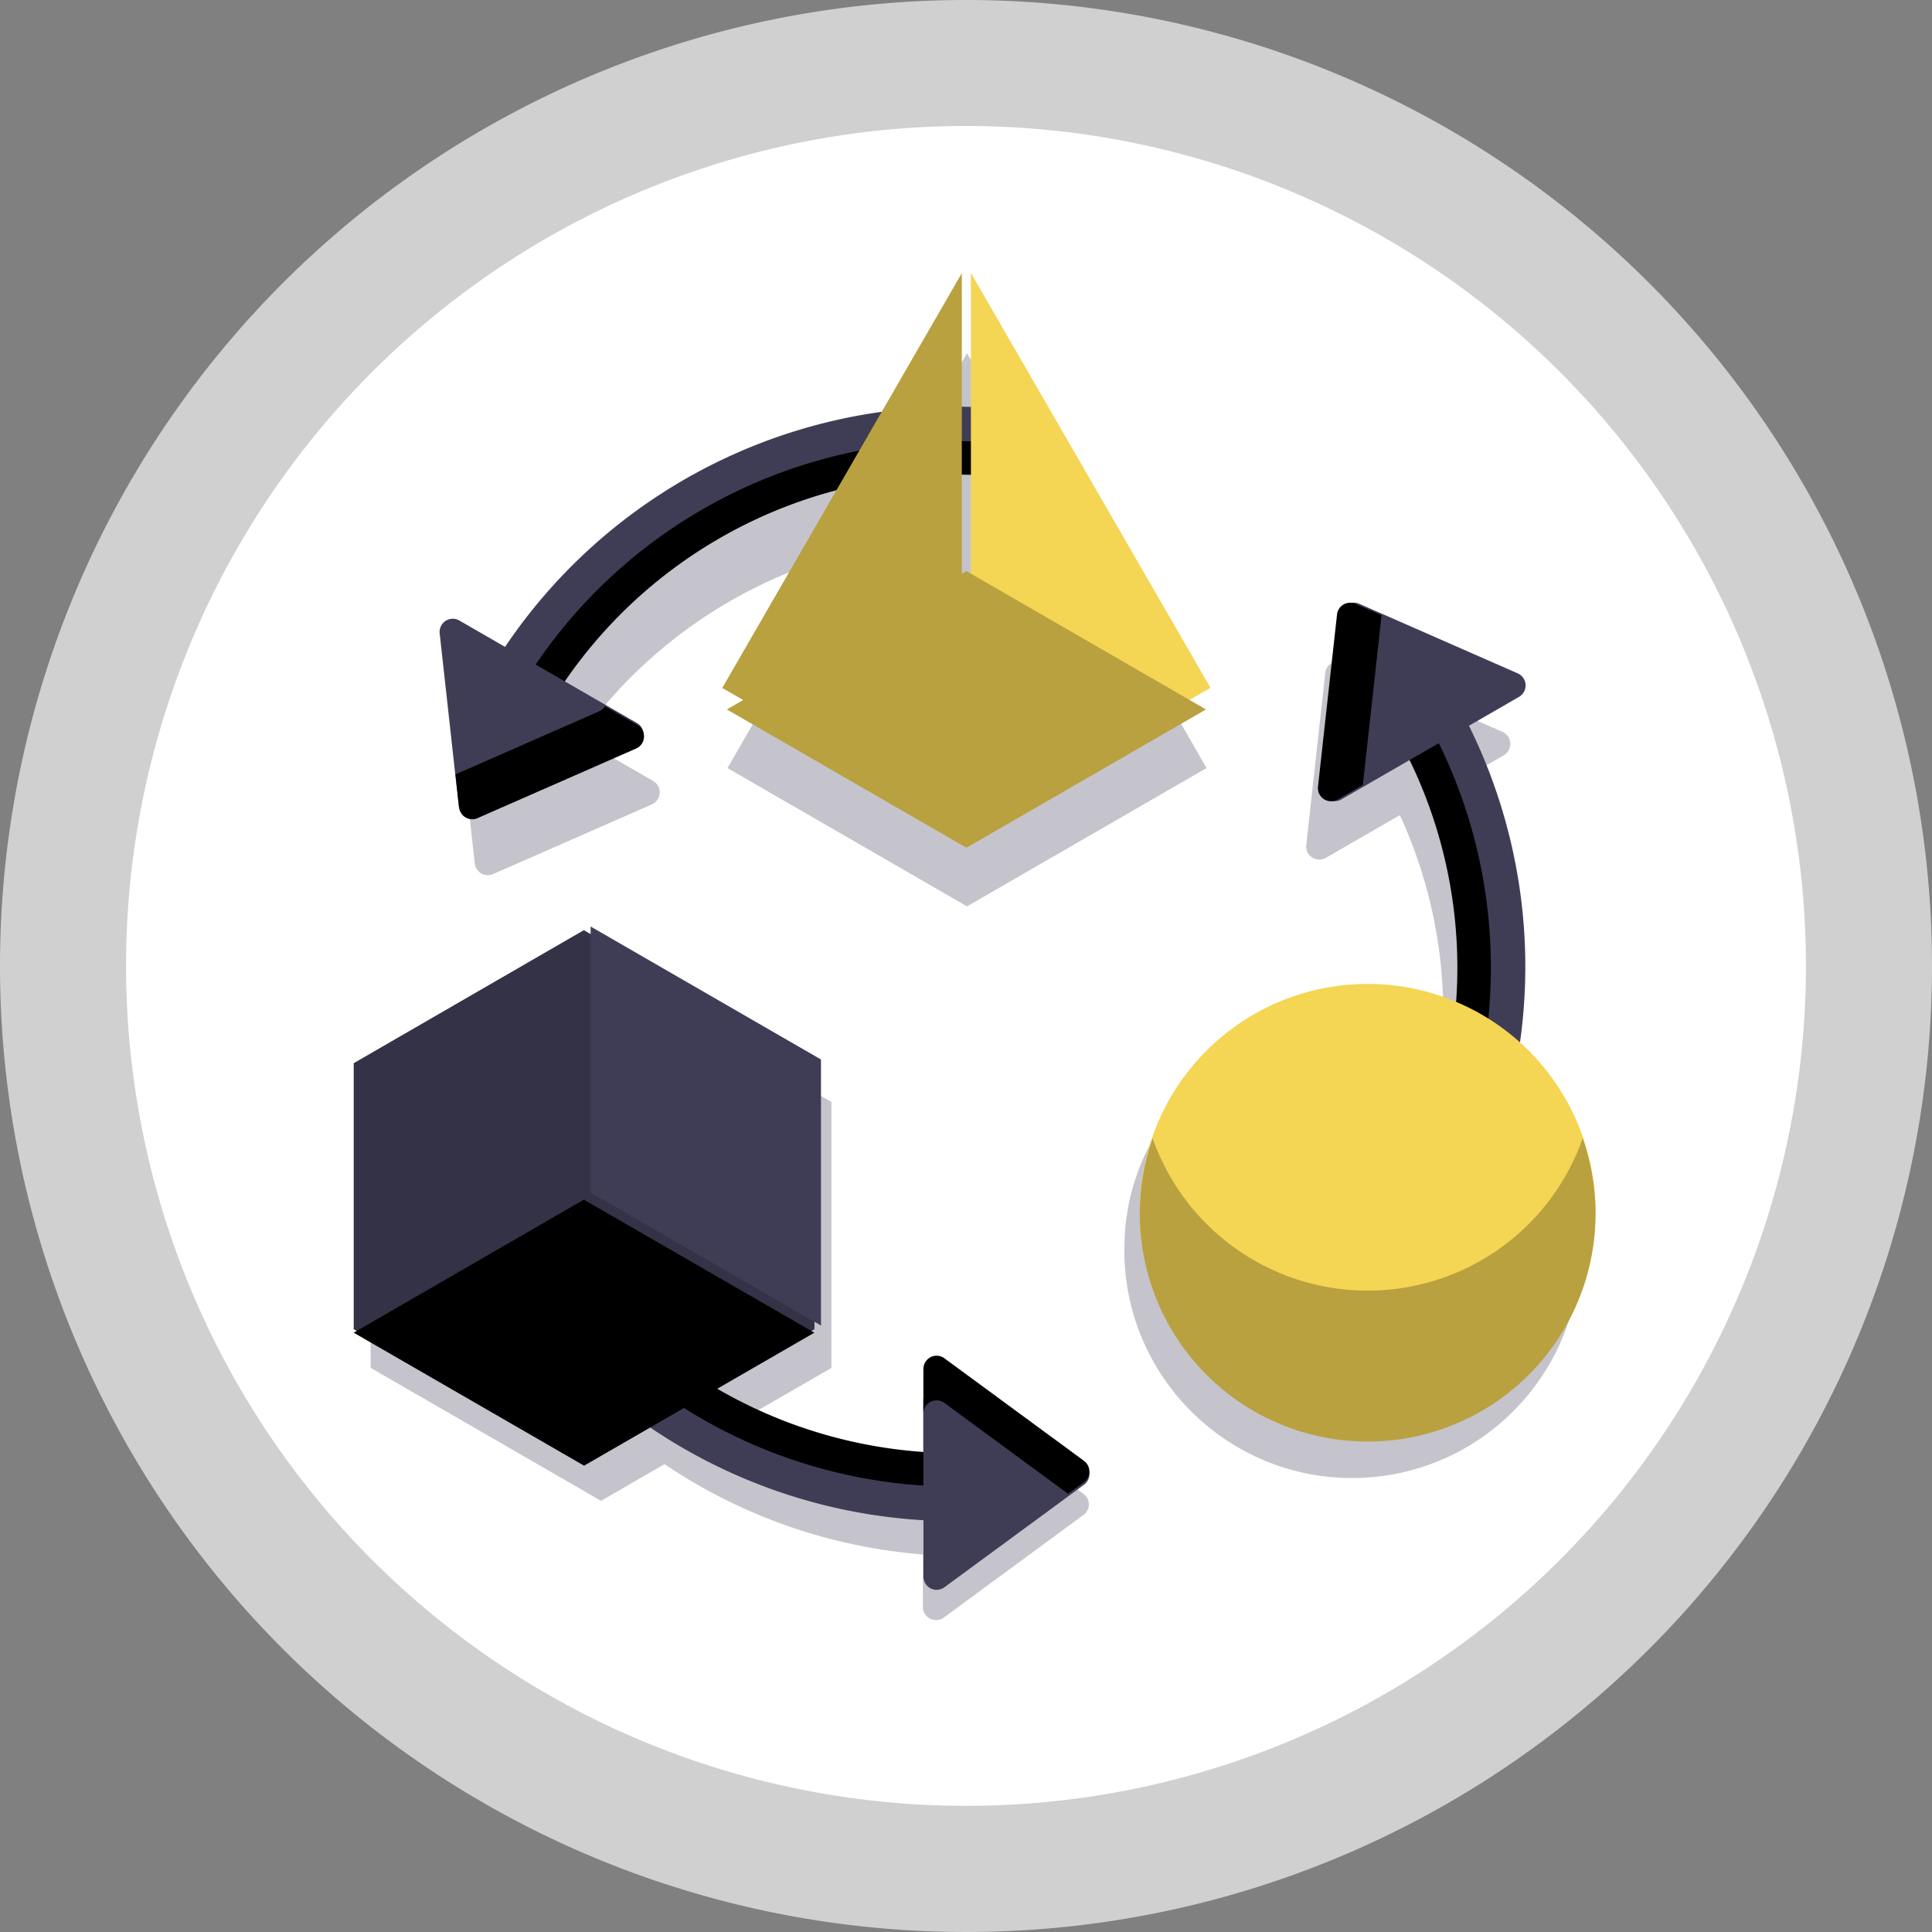 <svg xmlns="http://www.w3.org/2000/svg" width="68" height="68" viewBox="0 0 68 68"><rect x="0" y="0" width="68" height="68" fill="#808080" stroke="none"/><path d="M68,34A34,34,0,1,1,34,0,34,34,0,0,1,68,34Zm0,0" fill="#d0d0d0"/><path d="M91.329,61.766A29.563,29.563,0,1,1,61.766,32.2,29.563,29.563,0,0,1,91.329,61.766Zm0,0" transform="translate(-27.766 -27.766)" fill="#fff"/><g transform="translate(13.042 12.427)"><path d="M111.7,257.632a.467.467,0,0,0-.115-.122l-4.914-3.61a.462.462,0,0,0-.245-.09.467.467,0,0,0-.078,0,.5.5,0,0,0-.089.018.468.468,0,0,0-.1.047.45.45,0,0,0-.181.2.47.47,0,0,0-.042.2v3.008a16.628,16.628,0,0,1-6.769-2.152l3.55-2.05v-9.362L94.6,239.035,86.5,243.717v9.362l8.109,4.681,2.235-1.291a18.917,18.917,0,0,0,9.093,3.178v1.846a.464.464,0,0,0,.738.374l4.353-3.2.561-.412a.462.462,0,0,0,.163-.53A.5.5,0,0,0,111.7,257.632Zm0,0" transform="translate(-86.496 -217.362)" fill="#c5c4cc"/><path d="M108.667,97.475c-.017.038-.033.075-.05.114l.058-.034.108.979.037.34.091.827a.459.459,0,0,0,.185.322.465.465,0,0,0,.354.085.476.476,0,0,0,.109-.033l5.584-2.451a.464.464,0,0,0,.152-.743.472.472,0,0,0-.107-.083l-2.6-1.5a16.8,16.8,0,0,1,9.618-6.568l-4.4,7.614,8.432,4.868,8.432-4.868-8.432-14.6-2.483,4.3a18.962,18.962,0,0,0-11.026,5.436,19.267,19.267,0,0,0-2.2,2.634l-1.6-.921a.464.464,0,0,0-.693.453Zm0,0" transform="translate(-105.244 -81.738)" fill="#c5c4cc"/><path d="M294.923,180.824l0-.053q-.007-.152-.019-.3c0-.016,0-.032,0-.049q-.028-.321-.082-.633l0-.021q-.027-.158-.061-.314c0-.006,0-.013,0-.019a8.014,8.014,0,0,0-2.413-4.2,19.406,19.406,0,0,0,.152-2.427,19.039,19.039,0,0,0-1.826-8.172l1.591-.918a.464.464,0,0,0-.046-.827l-5.583-2.45a.475.475,0,0,0-.164-.039.461.461,0,0,0-.158.02.5.5,0,0,0-.1.043c-.015.009-.03.018-.044.029a.462.462,0,0,0-.185.322l-.223,2.02-.447,4.04a.458.458,0,0,0,.045.257.461.461,0,0,0,.24.222.445.445,0,0,0,.079.025l.024,0a.457.457,0,0,0,.307-.056l2.6-1.5a16.649,16.649,0,0,1,1.527,6.983q0,.491-.029.975a8.024,8.024,0,0,0-11.027,5.652l0,.019q-.034.156-.061.314l0,.021q-.053.312-.082.633c0,.016,0,.033,0,.049-.008.1-.015.2-.019.3l0,.053c0,.1-.007.209-.007.315a8.087,8.087,0,0,0,.041.82c.014.135.031.269.051.4.01.066.021.132.033.2.023.132.05.262.08.392q.09.388.216.761a7.912,7.912,0,0,0,.37.9c.028.059.057.117.087.174q.132.259.283.508c.134.22.279.434.432.64a8.075,8.075,0,0,0,1.628,1.628q.309.231.64.432.248.151.508.284l.174.086a7.967,7.967,0,0,0,.9.37q.372.126.761.216c.129.03.26.057.391.08l.2.033c.133.02.266.037.4.051a8.133,8.133,0,0,0,1.64,0c.135-.014.269-.031.4-.051a7.972,7.972,0,0,0,3.578-1.5q.231-.173.45-.362c.194-.168.38-.345.557-.531.045-.047.088-.094.131-.141a8.049,8.049,0,0,0,.923-1.234c.033-.055.066-.111.1-.167a8.038,8.038,0,0,0,.506-1.051c.024-.061.047-.122.07-.184q.067-.184.126-.372.088-.283.155-.574a8.011,8.011,0,0,0,.164-.991c.027-.269.041-.543.041-.82C294.93,181.034,294.927,180.929,294.923,180.824Zm0,0" transform="translate(-252.381 -149.56)" fill="#c5c4cc"/></g><path d="M112.509,110.6l.834,1.413a16.749,16.749,0,0,1,17.053-9.769v-2.37q-.885-.082-1.786-.083a19.144,19.144,0,0,0-17.625,11.71Zm0,0" transform="translate(-94.969 -85.477)" fill="#3f3d56"/><path d="M123.12,275.021l.88-1.68a16.747,16.747,0,0,1-18.275-13.736l-2.155,1.272a19.123,19.123,0,0,0,18.647,14.917,19.5,19.5,0,0,0,2.15-.12Zm0,0" transform="translate(-88.604 -222.254)" fill="#3f3d56"/><path d="M318.815,155.953v1.7h-1.7A16.722,16.722,0,0,1,313.77,180.5l2.27,1.189q.473-.416.924-.864a19.113,19.113,0,0,0,1.852-24.875Zm0,0" transform="translate(-268.874 -133.289)" fill="#3f3d56"/><path d="M318.55,168.262h-1.431a16.722,16.722,0,0,1-3.349,22.854l1.145.6a17.929,17.929,0,0,0,3.636-23.454Zm0,0" transform="translate(-268.907 -143.877)"/><path d="M130.719,273.341a16.966,16.966,0,0,1-1.783.095,16.774,16.774,0,0,1-16.492-13.831l-1.081.638a17.931,17.931,0,0,0,17.573,14.372c.381,0,.759-.013,1.135-.037Zm0,0" transform="translate(-95.294 -222.291)"/><path d="M123.575,119.388a16.749,16.749,0,0,1,17.053-9.769v-1.186q-.881-.087-1.786-.088a17.924,17.924,0,0,0-15.99,9.817Zm0,0" transform="translate(-105.151 -92.818)"/><path d="M227.563,341.944v-7.22a.464.464,0,0,1,.738-.374l4.914,3.61a.464.464,0,0,1,0,.748l-4.914,3.61A.464.464,0,0,1,227.563,341.944Zm0,0" transform="translate(-195.061 -286.451)" fill="#3f3d56"/><path d="M228.3,335.919l4.353,3.2.561-.412a.464.464,0,0,0,0-.748l-4.913-3.61a.464.464,0,0,0-.739.374v1.572A.464.464,0,0,1,228.3,335.919Zm0,0" transform="translate(-195.061 -286.542)"/><path d="M332.369,151.719l-6.253,3.61a.464.464,0,0,1-.693-.453l.67-6.06a.465.465,0,0,1,.648-.374l5.583,2.451A.464.464,0,0,1,332.369,151.719Zm0,0" transform="translate(-278.904 -127.192)" fill="#3f3d56"/><path d="M327.661,148.844l-.921-.4a.464.464,0,0,0-.647.374l-.67,6.06a.464.464,0,0,0,.693.453l.885-.511Zm0,0" transform="translate(-279.034 -127.191)"/><path d="M108.939,152.433l6.253,3.61a.464.464,0,0,1-.045.827l-5.584,2.45a.464.464,0,0,1-.647-.374l-.67-6.061A.464.464,0,0,1,108.939,152.433Zm0,0" transform="translate(-92.771 -130.593)" fill="#3f3d56"/><path d="M118.593,174.888l-1.145-.661a.457.457,0,0,1-.208.18l-5.052,2.217.129,1.167a.464.464,0,0,0,.647.374l5.584-2.451A.464.464,0,0,0,118.593,174.888Zm0,0" transform="translate(-96.157 -149.369)"/><path d="M177.707,84.342l8.432-14.6V89.211Zm0,0" transform="translate(-152.286 -60.129)" fill="#b9a140"/><path d="M238.9,69.738l8.432,14.6L238.9,89.211Zm0,0" transform="translate(-204.727 -60.129)" fill="#f4d554"/><path d="M194.571,145.267l-8.432-4.868-8.432,4.868,8.432,4.868Zm0,0" transform="translate(-152.124 -120.297)" fill="#b9a140"/><path d="M288.164,240.83a8.02,8.02,0,1,0,6.618,9.21A8.02,8.02,0,0,0,288.164,240.83Zm0,0" transform="translate(-238.732 -206.093)" fill="#f4d554"/><path d="M286.9,285a8.022,8.022,0,0,1-7.568-5.361,8.02,8.02,0,1,0,15.137,0A8.023,8.023,0,0,1,286.9,285Zm0,0" transform="translate(-238.763 -239.574)" fill="#b9a140"/><path d="M86.5,231.717v9.363l8.109,4.681,8.108-4.681v-9.363L94.6,227.035Zm0,0" transform="translate(-74.051 -194.296)" fill="#343247"/><path d="M102.713,299.67,94.6,294.988,86.5,299.67l8.109,4.681Zm0,0" transform="translate(-74.051 -252.764)"/><path d="M145.348,236.4v-9.363l8.108,4.681v9.363Zm0,0" transform="translate(-124.56 -194.427)" fill="#3f3d56"/></svg>